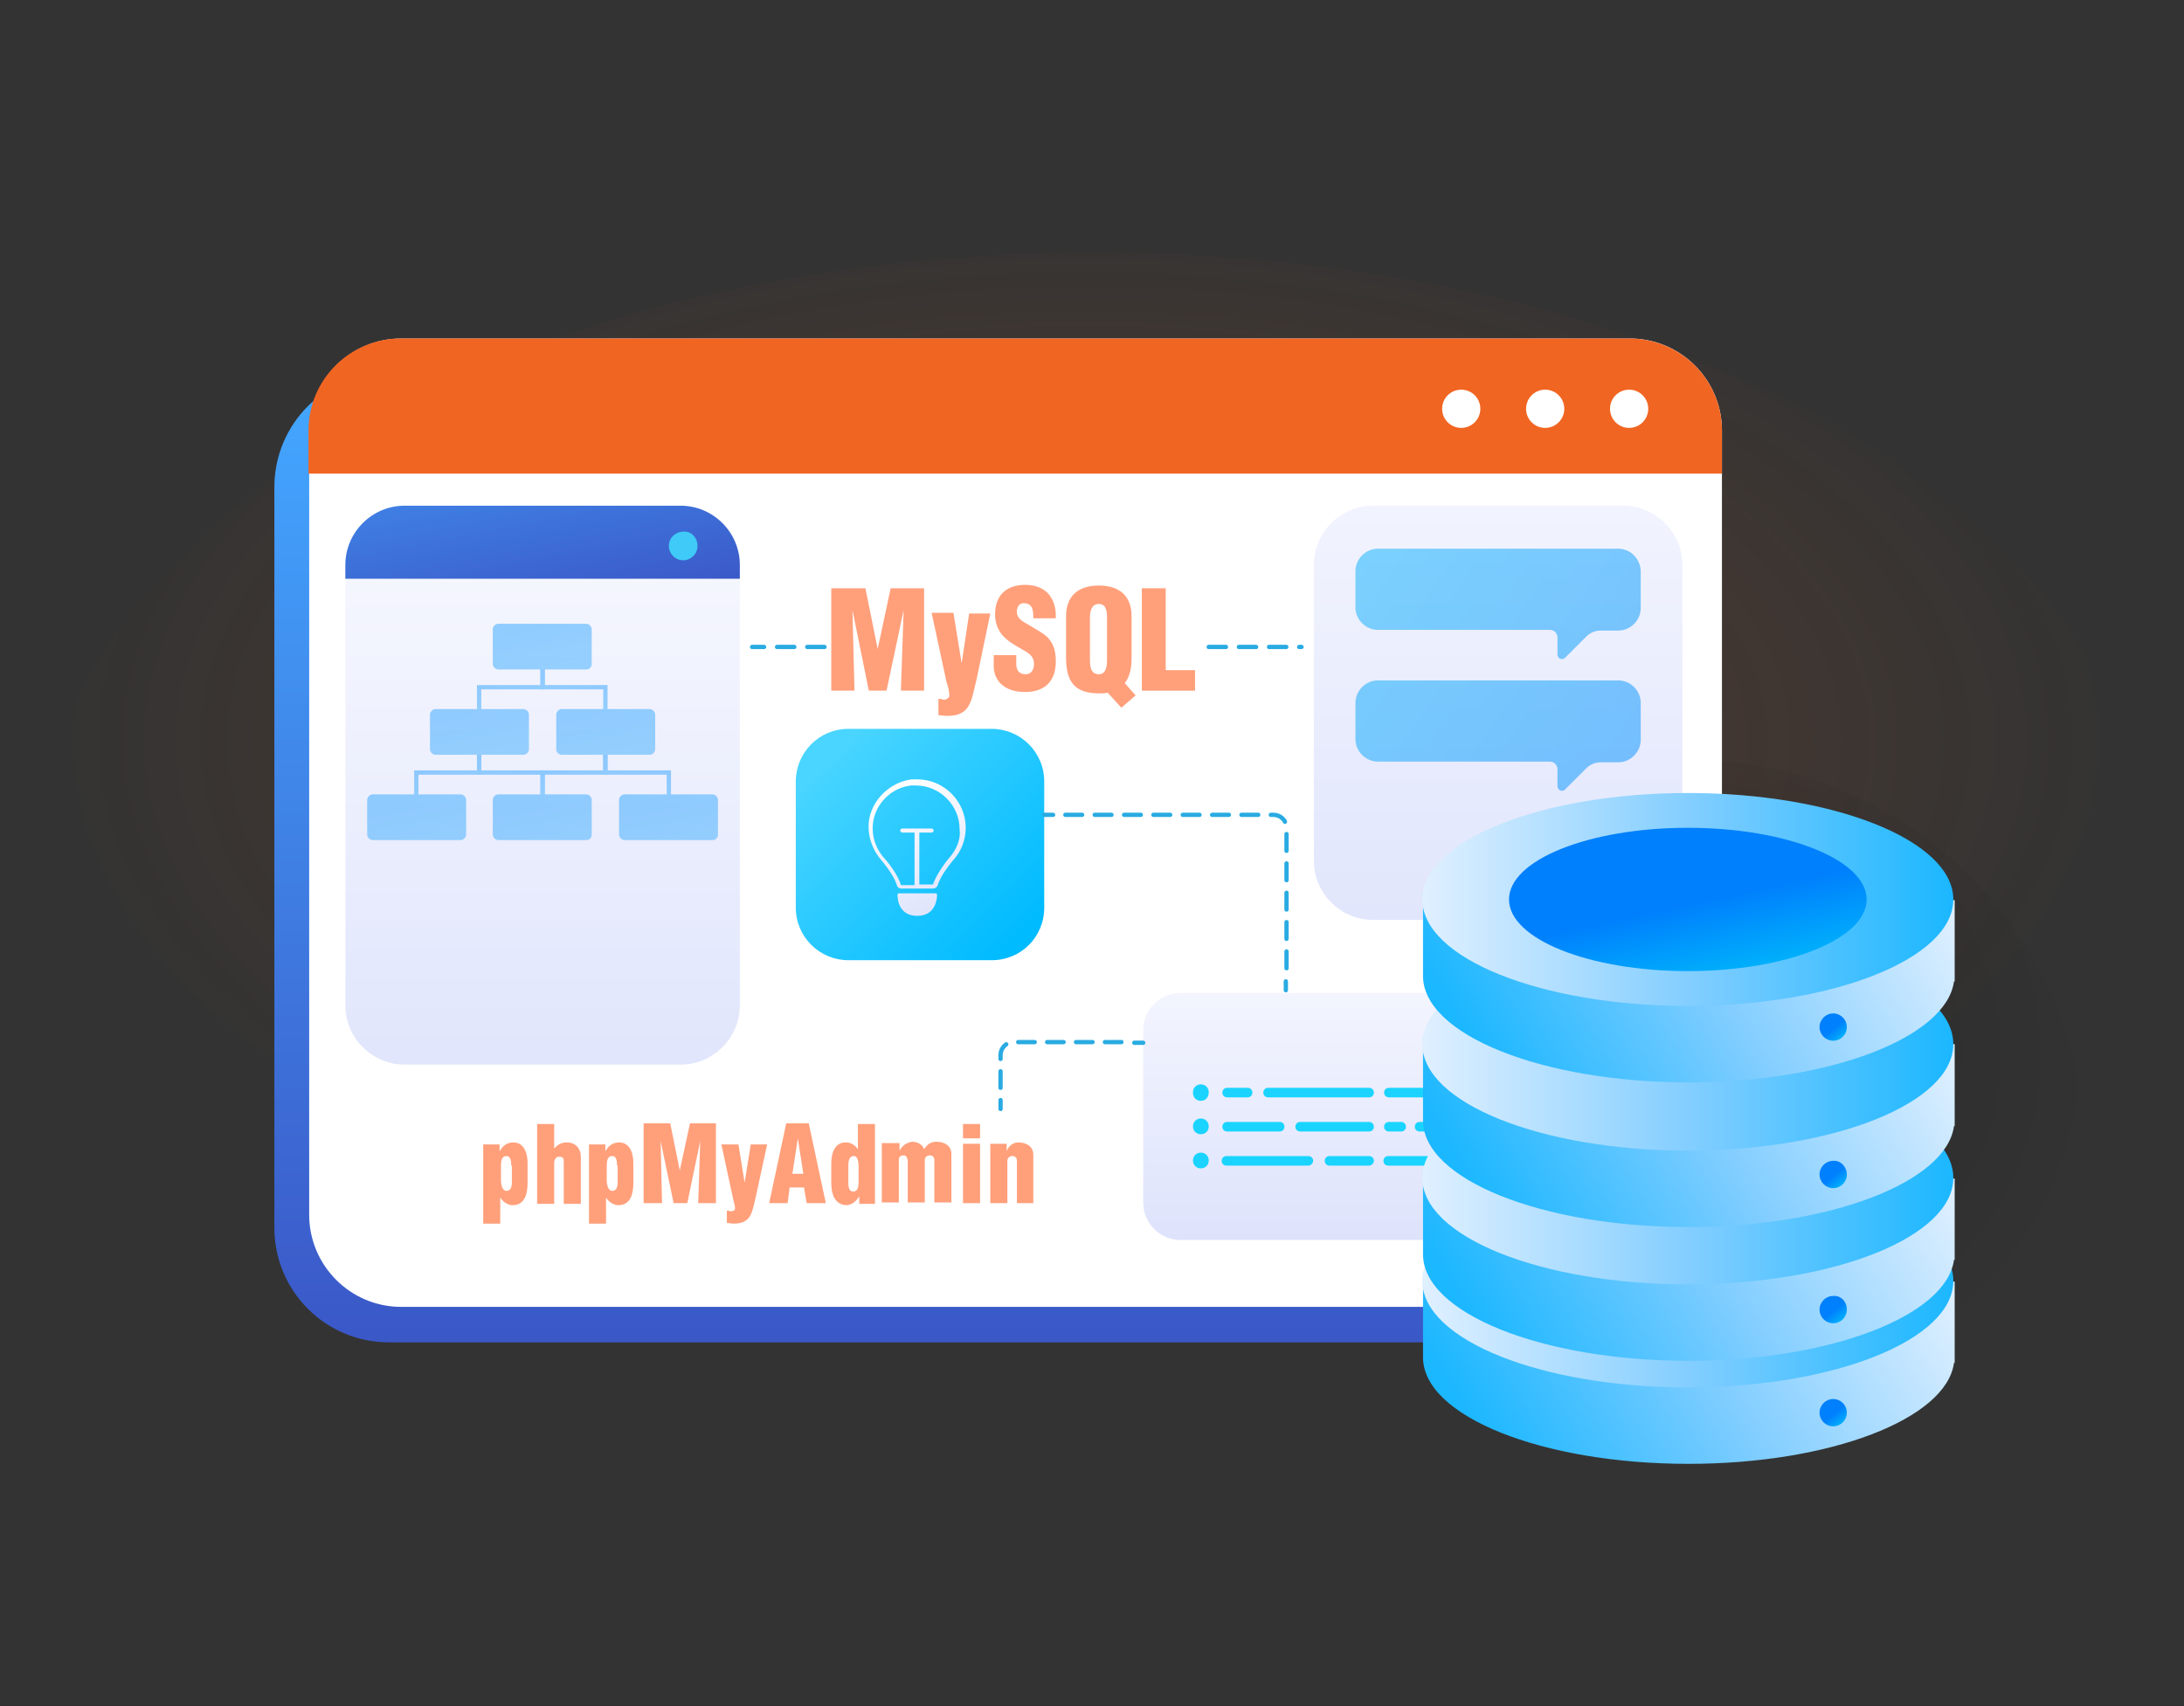 <?xml version="1.0" encoding="utf-8"?>
<!-- Generator: Adobe Illustrator 24.3.0, SVG Export Plug-In . SVG Version: 6.00 Build 0)  -->
<svg version="1.1" id="Layer_1" xmlns="http://www.w3.org/2000/svg" xmlns:xlink="http://www.w3.org/1999/xlink" x="0px" y="0px"
	 viewBox="0 0 320 250" style="enable-background:new 0 0 320 250;" xml:space="preserve">
<rect x="0" y="0" width="320" height="250" fill="#333333" stroke="none"/>
<style type="text/css">
	.st0{opacity:0.2;fill:url(#SVGID_1_);enable-background:new    ;}
	.st1{opacity:0.2;fill:url(#SVGID_2_);enable-background:new    ;}
	.st2{fill:url(#SVGID_3_);}
	.st3{fill:#FFFFFF;}
	.st4{fill:#F16522;}
	.st5{fill:url(#SVGID_4_);}
	.st6{fill:url(#SVGID_5_);}
	.st7{fill:url(#SVGID_6_);}
	.st8{opacity:0.5;}
	.st9{fill:url(#SVGID_7_);}
	.st10{fill:url(#SVGID_8_);}
	.st11{fill:#1AD4FF;}
	.st12{fill:url(#SVGID_9_);}
	.st13{fill:url(#SVGID_10_);}
	.st14{fill:url(#SVGID_11_);}
	.st15{fill:url(#SVGID_12_);}
	.st16{fill:url(#SVGID_13_);}
	
		.st17{fill:none;stroke:#29ABE2;stroke-width:0.631;stroke-linecap:round;stroke-linejoin:round;stroke-miterlimit:10;stroke-dasharray:2.526,1.894;}
	.st18{fill:none;stroke:#29ABE2;stroke-width:0.631;stroke-linecap:round;stroke-linejoin:round;}
	.st19{fill:none;stroke:#29ABE2;stroke-width:0.631;stroke-linecap:round;stroke-linejoin:round;stroke-dasharray:2.457,1.843;}
	.st20{fill:none;stroke:#29ABE2;stroke-width:0.631;stroke-linecap:round;stroke-linejoin:round;stroke-dasharray:2.42,1.815;}
	.st21{opacity:0.6;}
	.st22{fill:none;stroke:url(#SVGID_14_);stroke-width:0.631;stroke-miterlimit:10;}
	.st23{fill:none;stroke:url(#SVGID_15_);stroke-width:0.631;stroke-miterlimit:10;}
	.st24{fill:none;stroke:url(#SVGID_16_);stroke-width:0.631;stroke-miterlimit:10;}
	.st25{fill:none;stroke:url(#SVGID_17_);stroke-width:0.631;stroke-miterlimit:10;}
	.st26{fill:none;stroke:url(#SVGID_18_);stroke-width:0.631;stroke-miterlimit:10;}
	.st27{fill:none;stroke:url(#SVGID_19_);stroke-width:0.631;stroke-miterlimit:10;}
	.st28{fill:url(#SVGID_20_);}
	.st29{fill:url(#SVGID_21_);}
	.st30{fill:url(#SVGID_22_);}
	.st31{fill:url(#SVGID_23_);}
	.st32{fill:url(#SVGID_24_);}
	.st33{fill:url(#SVGID_25_);}
	.st34{fill:#FFA07B;}
	.st35{fill:url(#SVGID_26_);}
	.st36{fill:url(#SVGID_27_);}
	.st37{fill:url(#SVGID_28_);}
	.st38{fill:url(#SVGID_29_);}
	.st39{fill:url(#SVGID_30_);}
	.st40{fill:url(#SVGID_31_);}
	.st41{fill:url(#SVGID_32_);}
	.st42{fill:url(#SVGID_33_);}
	.st43{fill:url(#SVGID_34_);}
	.st44{fill:url(#SVGID_35_);}
	.st45{fill:url(#SVGID_36_);}
	.st46{fill:url(#SVGID_37_);}
	.st47{fill:url(#SVGID_38_);}
	.st48{fill:url(#SVGID_39_);}
</style>
<radialGradient id="SVGID_1_" cx="719.173" cy="40061.453" r="196.368" gradientTransform="matrix(0.777 0 0 -0.411 -399.736 16573.693)" gradientUnits="userSpaceOnUse">
	<stop  offset="0" style="stop-color:#F16522"/>
	<stop  offset="5.991501e-02" style="stop-color:#F16522;stop-opacity:0.94"/>
	<stop  offset="0.997" style="stop-color:#F16522;stop-opacity:0"/>
</radialGradient>
<path class="st0" d="M313.8,125c0,50-69.1,88-153.8,88S6.2,173,6.2,125S75.3,37,160,37S313.8,75,313.8,125z"/>
<g>
	
		<radialGradient id="SVGID_2_" cx="7048.178" cy="39949.496" r="131.25" gradientTransform="matrix(0.449 0 0 -0.411 -2915.78 16573.693)" gradientUnits="userSpaceOnUse">
		<stop  offset="0" style="stop-color:#000000"/>
		<stop  offset="5.991501e-02" style="stop-color:#000000;stop-opacity:0.94"/>
		<stop  offset="0.997" style="stop-color:#000000;stop-opacity:0"/>
	</radialGradient>
	<path class="st1" d="M305.8,170c0,33.4-26.7,58.8-59.4,58.8s-59.4-26.7-59.4-58.8s26.7-58.8,59.4-58.8S305.8,136.6,305.8,170z"/>
	<g>
		<g>
			<linearGradient id="SVGID_3_" gradientUnits="userSpaceOnUse" x1="143.801" y1="228.936" x2="143.801" y2="58.225">
				<stop  offset="0" style="stop-color:#3945BA"/>
				<stop  offset="1" style="stop-color:#43A6FF"/>
			</linearGradient>
			<path class="st2" d="M247.3,71.4v108.5c0,9.3-7.5,16.8-16.8,16.8H57c-9.3,0-16.8-7.5-16.8-16.8V71.4c0-9.3,7.5-16.8,16.8-16.8
				h173.5C239.8,54.6,247.3,62.1,247.3,71.4z"/>
			<path class="st3" d="M252.3,63.1V178c0,7.5-6.1,13.5-13.5,13.5h-180c-7.5,0-13.5-6.1-13.5-13.5V63.1c0-7.5,6.1-13.5,13.5-13.5
				h180C246.2,49.6,252.3,55.6,252.3,63.1z"/>
			<path class="st4" d="M252.3,63.1v6.3H45.2v-6.3c0-7.5,6.1-13.5,13.5-13.5h180C246.2,49.6,252.3,55.6,252.3,63.1z"/>
			<g>
				<circle class="st3" cx="214.1" cy="59.9" r="2.8"/>
				<circle class="st3" cx="226.4" cy="59.9" r="2.8"/>
				<circle class="st3" cx="238.7" cy="59.9" r="2.8"/>
			</g>
		</g>
		<linearGradient id="SVGID_4_" gradientUnits="userSpaceOnUse" x1="79.489" y1="47.022" x2="79.489" y2="166.981">
			<stop  offset="0" style="stop-color:#FFFFFF"/>
			<stop  offset="1" style="stop-color:#DEE3FC"/>
		</linearGradient>
		<path class="st5" d="M108.4,82.8v64.5c0,4.8-3.9,8.7-8.7,8.7H59.3c-4.8,0-8.7-3.9-8.7-8.7V82.8c0-4.8,3.9-8.7,8.7-8.7h40.4
			C104.5,74.1,108.4,78,108.4,82.8z"/>
		<linearGradient id="SVGID_5_" gradientUnits="userSpaceOnUse" x1="219.477" y1="21.373" x2="219.477" y2="148.214">
			<stop  offset="0" style="stop-color:#FFFFFF"/>
			<stop  offset="1" style="stop-color:#DEE3FC"/>
		</linearGradient>
		<path class="st6" d="M237.8,134.8h-36.6c-4.8,0-8.7-3.9-8.7-8.7V82.8c0-4.8,3.9-8.7,8.7-8.7h36.6c4.8,0,8.7,3.9,8.7,8.7v43.3
			C246.5,130.9,242.6,134.8,237.8,134.8z"/>
		<linearGradient id="SVGID_6_" gradientUnits="userSpaceOnUse" x1="206.997" y1="123.835" x2="206.997" y2="181.749">
			<stop  offset="0" style="stop-color:#FFFFFF"/>
			<stop  offset="1" style="stop-color:#DEE3FC"/>
		</linearGradient>
		<path class="st7" d="M241,181.7h-68c-3.1,0-5.5-2.5-5.5-5.5V151c0-3.1,2.5-5.5,5.5-5.5h68c3.1,0,5.5,2.5,5.5,5.5v25.2
			C246.5,179.3,244,181.7,241,181.7z"/>
		<g class="st8">
			<linearGradient id="SVGID_7_" gradientUnits="userSpaceOnUse" x1="201.986" y1="74.156" x2="246.971" y2="105.566">
				<stop  offset="0" style="stop-color:#06B1FD"/>
				<stop  offset="1" style="stop-color:#008EFF"/>
			</linearGradient>
			<path class="st9" d="M237.1,80.4h-35.2c-1.8,0-3.3,1.5-3.3,3.3V89c0,1.8,1.5,3.3,3.3,3.3h25.2c0.6,0,1.1,0.5,1.1,1.1v2.5
				c0,0.6,0.7,0.9,1.1,0.5l3.2-3.2c0.5-0.5,1.3-0.8,2-0.8h2.6c1.8,0,3.3-1.5,3.3-3.3v-5.3C240.4,81.9,238.9,80.4,237.1,80.4z"/>
			<linearGradient id="SVGID_8_" gradientUnits="userSpaceOnUse" x1="192.936" y1="87.117" x2="237.921" y2="118.528">
				<stop  offset="0" style="stop-color:#06B1FD"/>
				<stop  offset="1" style="stop-color:#008EFF"/>
			</linearGradient>
			<path class="st10" d="M237.1,99.7h-35.2c-1.8,0-3.3,1.5-3.3,3.3v5.3c0,1.8,1.5,3.3,3.3,3.3h25.2c0.6,0,1.1,0.5,1.1,1.1v2.5
				c0,0.6,0.7,0.9,1.1,0.5l3.2-3.2c0.5-0.5,1.3-0.8,2-0.8h2.6c1.8,0,3.3-1.5,3.3-3.3V103C240.4,101.2,238.9,99.7,237.1,99.7z"/>
		</g>
		<g>
			<g>
				<path class="st11" d="M176,161.3h-0.1c-0.6,0-1.1-0.5-1.1-1.1V160c0-0.6,0.5-1.1,1.1-1.1h0.1c0.6,0,1.1,0.5,1.1,1.1v0.1
					C177.1,160.8,176.6,161.3,176,161.3z"/>
				<path class="st11" d="M176,166.2h-0.1c-0.6,0-1.1-0.5-1.1-1.1V165c0-0.6,0.5-1.1,1.1-1.1h0.1c0.6,0,1.1,0.5,1.1,1.1v0.1
					C177.1,165.7,176.6,166.2,176,166.2z"/>
				<path class="st11" d="M176,171.2h-0.1c-0.6,0-1.1-0.5-1.1-1.1V170c0-0.6,0.5-1.1,1.1-1.1h0.1c0.6,0,1.1,0.5,1.1,1.1v0.1
					C177.1,170.7,176.6,171.2,176,171.2z"/>
			</g>
			<path class="st11" d="M182.8,160.8h-3c-0.4,0-0.7-0.3-0.7-0.7l0,0c0-0.4,0.3-0.7,0.7-0.7h3c0.4,0,0.7,0.3,0.7,0.7l0,0
				C183.5,160.5,183.2,160.8,182.8,160.8z"/>
			<path class="st11" d="M200.6,160.8h-14.8c-0.4,0-0.7-0.3-0.7-0.7l0,0c0-0.4,0.3-0.7,0.7-0.7h14.8c0.4,0,0.7,0.3,0.7,0.7l0,0
				C201.3,160.5,201,160.8,200.6,160.8z"/>
			<path class="st11" d="M209.4,160.8h-5.9c-0.4,0-0.7-0.3-0.7-0.7l0,0c0-0.4,0.3-0.7,0.7-0.7h5.9c0.4,0,0.7,0.3,0.7,0.7l0,0
				C210.1,160.5,209.8,160.8,209.4,160.8z"/>
			<path class="st11" d="M187.5,165.8h-7.7c-0.4,0-0.7-0.3-0.7-0.7v0c0-0.4,0.3-0.7,0.7-0.7h7.7c0.4,0,0.7,0.3,0.7,0.7v0
				C188.2,165.5,187.9,165.8,187.5,165.8z"/>
			<path class="st11" d="M200.6,165.8h-10.1c-0.4,0-0.7-0.3-0.7-0.7v0c0-0.4,0.3-0.7,0.7-0.7h10.1c0.4,0,0.7,0.3,0.7,0.7v0
				C201.3,165.5,201,165.8,200.6,165.8z"/>
			<path class="st11" d="M205.3,165.8h-1.8c-0.4,0-0.7-0.3-0.7-0.7v0c0-0.4,0.3-0.7,0.7-0.7h1.8c0.4,0,0.7,0.3,0.7,0.7v0
				C206,165.5,205.7,165.8,205.3,165.8z"/>
			<path class="st11" d="M209.4,165.8h-1.4c-0.4,0-0.7-0.3-0.7-0.7v0c0-0.4,0.3-0.7,0.7-0.7h1.4c0.4,0,0.7,0.3,0.7,0.7v0
				C210.2,165.5,209.8,165.8,209.4,165.8z"/>
			<path class="st11" d="M191.7,170.8h-12c-0.4,0-0.7-0.3-0.7-0.7l0,0c0-0.4,0.3-0.7,0.7-0.7h12c0.4,0,0.7,0.3,0.7,0.7v0
				C192.4,170.4,192.1,170.8,191.7,170.8z"/>
			<path class="st11" d="M200.6,170.8h-5.8c-0.4,0-0.7-0.3-0.7-0.7v0c0-0.4,0.3-0.7,0.7-0.7h5.8c0.4,0,0.7,0.3,0.7,0.7v0
				C201.3,170.4,201,170.8,200.6,170.8z"/>
			<path class="st11" d="M209.4,170.8h-6c-0.4,0-0.7-0.3-0.7-0.7v0c0-0.4,0.3-0.7,0.7-0.7h6c0.4,0,0.7,0.3,0.7,0.7v0
				C210.1,170.4,209.8,170.8,209.4,170.8z"/>
		</g>
		<g>
			<linearGradient id="SVGID_9_" gradientUnits="userSpaceOnUse" x1="121.785" y1="110.764" x2="148.838" y2="137.817">
				<stop  offset="0" style="stop-color:#49D5FF"/>
				<stop  offset="1" style="stop-color:#00BBFF"/>
			</linearGradient>
			<path class="st12" d="M145.3,140.7h-21c-4.2,0-7.7-3.4-7.7-7.7v-18.5c0-4.2,3.4-7.7,7.7-7.7h21c4.2,0,7.7,3.4,7.7,7.7V133
				C153,137.3,149.6,140.7,145.3,140.7z"/>
			<g>
				<linearGradient id="SVGID_10_" gradientUnits="userSpaceOnUse" x1="131.131" y1="115.318" x2="140.485" y2="132.653">
					<stop  offset="0" style="stop-color:#FFFFFF"/>
					<stop  offset="1" style="stop-color:#DEE3FC"/>
				</linearGradient>
				<path class="st13" d="M141.5,121.3c0-3.9-3.2-7.1-7.1-7.1c-0.3,0-0.5,0-0.8,0c-3.2,0.4-5.9,3-6.3,6.2c-0.2,2.1,0.5,4.1,1.8,5.6
					h0c0,0,1.9,2.2,2.3,3.7c0.1,0.3,0.3,0.5,0.7,0.5h2.3h2.3c0.3,0,0.6-0.2,0.7-0.5c0.4-1.5,2.3-3.7,2.3-3.7h0
					C140.8,124.8,141.5,123.1,141.5,121.3z M139.1,125.7c-0.4,0.4-1.9,2.4-2.4,3.9c0,0,0,0,0,0h-2V122h1.8c0.2,0,0.3-0.2,0.3-0.3
					c0-0.2-0.2-0.3-0.3-0.3h-4.3c-0.2,0-0.3,0.2-0.3,0.3c0,0.2,0.2,0.3,0.3,0.3h1.8v7.7l-2,0c0,0,0,0,0,0c-0.4-1.5-2-3.5-2.4-3.9
					c0,0,0-0.1-0.1-0.1c-1.2-1.4-1.8-3.2-1.6-5c0.3-2.9,2.7-5.3,5.6-5.6c0.2,0,0.5,0,0.7,0c3.5,0,6.4,2.9,6.4,6.4
					C140.8,122.9,140.2,124.4,139.1,125.7C139.1,125.6,139.1,125.7,139.1,125.7z"/>
				<linearGradient id="SVGID_11_" gradientUnits="userSpaceOnUse" x1="126.852" y1="117.626" x2="136.207" y2="134.962">
					<stop  offset="0" style="stop-color:#FFFFFF"/>
					<stop  offset="1" style="stop-color:#DEE3FC"/>
				</linearGradient>
				<path class="st14" d="M137.1,130.9h-2.7h-2.7c-0.1,0-0.2,0.1-0.2,0.2c0,0.7,0.2,3.1,2.9,3.1c2.7,0,2.9-2.5,2.9-3.1
					C137.3,131,137.2,130.9,137.1,130.9z"/>
			</g>
		</g>
		<linearGradient id="SVGID_12_" gradientUnits="userSpaceOnUse" x1="82.853" y1="100.658" x2="72.931" y2="49.632">
			<stop  offset="0" style="stop-color:#3945BA"/>
			<stop  offset="1" style="stop-color:#43A6FF"/>
		</linearGradient>
		<path class="st15" d="M108.4,82.8v2H50.6v-2c0-4.8,3.9-8.7,8.7-8.7h40.4C104.5,74.1,108.4,78,108.4,82.8z"/>
		<linearGradient id="SVGID_13_" gradientUnits="userSpaceOnUse" x1="27.067" y1="52.66" x2="391.995" y2="189.034">
			<stop  offset="0" style="stop-color:#49C8F5"/>
			<stop  offset="1" style="stop-color:#1AD4FF"/>
		</linearGradient>
		<path class="st16" d="M102.2,80c0,1.2-1,2.1-2.1,2.1c-1.2,0-2.1-1-2.1-2.1c0-1.2,1-2.1,2.1-2.1C101.3,77.8,102.2,78.8,102.2,80z"
			/>
		<line class="st17" x1="120.8" y1="94.8" x2="110.2" y2="94.8"/>
		<g>
			<g>
				<line class="st18" x1="153" y1="119.4" x2="154.3" y2="119.4"/>
				<path class="st19" d="M156.1,119.4h30.5c1,0,1.9,0.8,1.9,1.9v21.6"/>
				<line class="st18" x1="188.4" y1="143.8" x2="188.4" y2="145.1"/>
			</g>
		</g>
		<g>
			<g>
				<line class="st18" x1="146.6" y1="162.5" x2="146.6" y2="161.2"/>
				<path class="st20" d="M146.6,159.4v-4.8c0-1,0.8-1.9,1.9-1.9h16.8"/>
				<line class="st18" x1="166.2" y1="152.8" x2="167.5" y2="152.8"/>
			</g>
		</g>
		<line class="st17" x1="177.1" y1="94.8" x2="190.7" y2="94.8"/>
		<g class="st21">
			<g>
				<linearGradient id="SVGID_14_" gradientUnits="userSpaceOnUse" x1="75.815" y1="106.234" x2="73.921" y2="96.494">
					<stop  offset="0" style="stop-color:#5FBDFF"/>
					<stop  offset="1" style="stop-color:#43A6FF"/>
				</linearGradient>
				<polyline class="st22" points="79.5,95.5 79.5,100.7 70.2,100.7 70.2,107.3 				"/>
				
					<linearGradient id="SVGID_15_" gradientUnits="userSpaceOnUse" x1="296.752" y1="106.234" x2="294.858" y2="96.494" gradientTransform="matrix(-1 0 0 1 379.912 0)">
					<stop  offset="0" style="stop-color:#5FBDFF"/>
					<stop  offset="1" style="stop-color:#43A6FF"/>
				</linearGradient>
				<polyline class="st23" points="79.5,95.5 79.5,100.7 88.7,100.7 88.7,107.3 				"/>
				<linearGradient id="SVGID_16_" gradientUnits="userSpaceOnUse" x1="66.575" y1="118.806" x2="64.681" y2="109.067">
					<stop  offset="0" style="stop-color:#5FBDFF"/>
					<stop  offset="1" style="stop-color:#43A6FF"/>
				</linearGradient>
				<polyline class="st24" points="70.2,108 70.2,113.2 61,113.2 61,119.8 				"/>
				
					<linearGradient id="SVGID_17_" gradientUnits="userSpaceOnUse" x1="305.991" y1="118.806" x2="304.098" y2="109.067" gradientTransform="matrix(-1 0 0 1 379.912 0)">
					<stop  offset="0" style="stop-color:#5FBDFF"/>
					<stop  offset="1" style="stop-color:#43A6FF"/>
				</linearGradient>
				<polyline class="st25" points="70.2,108 70.2,113.2 79.5,113.2 79.5,119.8 				"/>
				<linearGradient id="SVGID_18_" gradientUnits="userSpaceOnUse" x1="85.054" y1="118.806" x2="83.16" y2="109.067">
					<stop  offset="0" style="stop-color:#5FBDFF"/>
					<stop  offset="1" style="stop-color:#43A6FF"/>
				</linearGradient>
				<polyline class="st26" points="88.7,108 88.7,113.2 79.5,113.2 79.5,119.8 				"/>
				
					<linearGradient id="SVGID_19_" gradientUnits="userSpaceOnUse" x1="287.513" y1="118.806" x2="285.619" y2="109.067" gradientTransform="matrix(-1 0 0 1 379.912 0)">
					<stop  offset="0" style="stop-color:#5FBDFF"/>
					<stop  offset="1" style="stop-color:#43A6FF"/>
				</linearGradient>
				<polyline class="st27" points="88.7,108 88.7,113.2 98,113.2 98,119.8 				"/>
			</g>
			<g>
				<linearGradient id="SVGID_20_" gradientUnits="userSpaceOnUse" x1="81.269" y1="103.919" x2="76.802" y2="80.946">
					<stop  offset="0" style="stop-color:#5FBDFF"/>
					<stop  offset="1" style="stop-color:#43A6FF"/>
				</linearGradient>
				<path class="st28" d="M85.9,98.1H73c-0.4,0-0.8-0.4-0.8-0.8v-5.1c0-0.4,0.4-0.8,0.8-0.8h12.9c0.4,0,0.8,0.4,0.8,0.8v5.1
					C86.7,97.7,86.4,98.1,85.9,98.1z"/>
				<g>
					<linearGradient id="SVGID_21_" gradientUnits="userSpaceOnUse" x1="72.029" y1="116.415" x2="67.562" y2="93.443">
						<stop  offset="0" style="stop-color:#5FBDFF"/>
						<stop  offset="1" style="stop-color:#43A6FF"/>
					</linearGradient>
					<path class="st29" d="M76.7,110.6H63.8c-0.4,0-0.8-0.4-0.8-0.8v-5.1c0-0.4,0.4-0.8,0.8-0.8h12.9c0.4,0,0.8,0.4,0.8,0.8v5.1
						C77.5,110.2,77.1,110.6,76.7,110.6z"/>
					<linearGradient id="SVGID_22_" gradientUnits="userSpaceOnUse" x1="90.508" y1="116.415" x2="86.041" y2="93.443">
						<stop  offset="0" style="stop-color:#5FBDFF"/>
						<stop  offset="1" style="stop-color:#43A6FF"/>
					</linearGradient>
					<path class="st30" d="M95.2,110.6H82.3c-0.4,0-0.8-0.4-0.8-0.8v-5.1c0-0.4,0.4-0.8,0.8-0.8h12.9c0.4,0,0.8,0.4,0.8,0.8v5.1
						C96,110.2,95.6,110.6,95.2,110.6z"/>
				</g>
				<g>
					<linearGradient id="SVGID_23_" gradientUnits="userSpaceOnUse" x1="62.79" y1="128.912" x2="58.323" y2="105.939">
						<stop  offset="0" style="stop-color:#5FBDFF"/>
						<stop  offset="1" style="stop-color:#43A6FF"/>
					</linearGradient>
					<path class="st31" d="M67.5,123.1H54.6c-0.4,0-0.8-0.4-0.8-0.8v-5.1c0-0.4,0.4-0.8,0.8-0.8h12.9c0.4,0,0.8,0.4,0.8,0.8v5.1
						C68.3,122.7,67.9,123.1,67.5,123.1z"/>
					<linearGradient id="SVGID_24_" gradientUnits="userSpaceOnUse" x1="81.269" y1="128.912" x2="76.802" y2="105.939">
						<stop  offset="0" style="stop-color:#5FBDFF"/>
						<stop  offset="1" style="stop-color:#43A6FF"/>
					</linearGradient>
					<path class="st32" d="M85.9,123.1H73c-0.4,0-0.8-0.4-0.8-0.8v-5.1c0-0.4,0.4-0.8,0.8-0.8h12.9c0.4,0,0.8,0.4,0.8,0.8v5.1
						C86.7,122.7,86.4,123.1,85.9,123.1z"/>
					<linearGradient id="SVGID_25_" gradientUnits="userSpaceOnUse" x1="99.748" y1="128.912" x2="95.281" y2="105.939">
						<stop  offset="0" style="stop-color:#5FBDFF"/>
						<stop  offset="1" style="stop-color:#43A6FF"/>
					</linearGradient>
					<path class="st33" d="M104.4,123.1H91.5c-0.4,0-0.8-0.4-0.8-0.8v-5.1c0-0.4,0.4-0.8,0.8-0.8h12.9c0.4,0,0.8,0.4,0.8,0.8v5.1
						C105.2,122.7,104.9,123.1,104.4,123.1z"/>
				</g>
			</g>
		</g>
		<g>
			<path class="st34" d="M121.8,101.2v-15h5l1.8,8.9h0l1.9-8.9h4.9v15h-3.4l0.4-11.8h0l-2.5,11.8h-2.6l-2.4-11.8h0l0.3,11.8H121.8z"
				/>
			<path class="st34" d="M140.9,97.2L140.9,97.2l1.1-7.3h3.1l-2,9.6c-0.8,3.1-0.8,5.4-4.3,5.4c-0.6,0-0.9-0.1-1.3-0.1v-2.4
				c0.2,0,0.4,0,0.6,0.1c0.3,0.1,1-0.1,1-0.6c0-0.5-0.2-1.4-0.4-1.9l-2.2-10.2h3.2L140.9,97.2z"/>
			<path class="st34" d="M148.9,96.1v1.1c0,0.9,0.3,1.6,1.4,1.6c0.8,0,1.2-0.7,1.2-1.5c0-1.3-1-1.7-2-2.3c-1.1-0.6-2-1.2-2.7-2
				c-0.6-0.8-1-1.7-1-3c0-2.8,1.7-4.3,4.4-4.3c3.1,0,4.6,2,4.5,4.9h-3.3c0-0.9,0-2.1-1.2-2.2c-0.7-0.1-1.1,0.3-1.2,1
				c-0.1,0.9,0.4,1.4,1.1,1.8c1.3,0.8,2.5,1.4,3.3,2.1c0.8,0.8,1.3,1.8,1.3,3.6c0,2.9-1.6,4.5-4.5,4.5c-3.2,0-4.6-1.8-4.6-3.8v-1.6
				H148.9z"/>
			<path class="st34" d="M165.8,96.4c0,1.6-0.3,2.8-1,3.7l1.6,1.8l-2.1,1.8l-2-2.2c-0.2,0-0.4,0.1-0.6,0.1c-0.2,0-0.5,0-0.7,0
				c-3.6,0-4.8-1.8-4.8-5.2v-6.1c0-2.9,1.7-4.5,4.8-4.5c3.1,0,4.8,1.6,4.8,4.5V96.4z M159.7,96.7c0,0.9,0.1,2.1,1.3,2.1
				c1.1,0,1.2-1.3,1.2-2.1v-6.2c0-0.9-0.1-2-1.2-2c-1.1,0-1.3,1.1-1.3,2V96.7z"/>
			<path class="st34" d="M167.3,101.2v-15h3.5v12h4.3v3H167.3z"/>
		</g>
		<g>
			<path class="st34" d="M73.2,167.6v1.1h0c0.5-0.9,1.2-1.3,2-1.3c1.6,0,2.1,1.6,2.1,3v3c0,1.5-0.4,3.2-2.2,3.2
				c-0.4,0-1.2-0.2-1.8-1.1h0v3.8h-2.5v-11.6H73.2z M74.9,170.8c0-0.5,0-1.4-0.7-1.4c-0.7,0-0.8,0.7-0.8,1.5v2
				c0,0.7,0.2,1.6,0.8,1.6c0.8,0,0.8-0.9,0.8-1.5V170.8z"/>
			<path class="st34" d="M81.2,168.3L81.2,168.3c0.6-0.7,1.2-0.9,1.9-0.9c1.2,0,2,0.9,2,2v7h-2.5v-6.2c0-0.5-0.1-0.7-0.7-0.7
				c-0.5,0-0.7,0.5-0.7,0.9v6h-2.5v-11.7h2.5V168.3z"/>
			<path class="st34" d="M88.7,167.6v1.1h0c0.5-0.9,1.2-1.3,2-1.3c1.6,0,2.1,1.6,2.1,3v3c0,1.5-0.4,3.2-2.2,3.2
				c-0.4,0-1.2-0.2-1.8-1.1h0v3.8h-2.5v-11.6H88.7z M90.4,170.8c0-0.5,0-1.4-0.7-1.4c-0.7,0-0.8,0.7-0.8,1.5v2
				c0,0.7,0.2,1.6,0.8,1.6c0.8,0,0.8-0.9,0.8-1.5V170.8z"/>
			<path class="st34" d="M94.3,176.3v-11.7h3.9l1.4,6.9h0l1.5-6.9h3.8v11.7h-2.6l0.3-9.1h0l-1.9,9.1h-2l-1.9-9.1h0l0.2,9.1H94.3z"/>
			<path class="st34" d="M109.1,173.3L109.1,173.3l0.9-5.6h2.4l-1.6,7.4c-0.6,2.4-0.6,4.2-3.3,4.2c-0.4,0-0.7-0.1-1-0.1v-1.8
				c0.2,0,0.3,0,0.5,0.1c0.3,0,0.7-0.1,0.7-0.4c0-0.4-0.2-1.1-0.3-1.5l-1.7-7.9h2.5L109.1,173.3z"/>
			<path class="st34" d="M112.7,176.3l2.5-11.7h3.3l2.5,11.7h-2.8l-0.4-2.3h-2.1l-0.3,2.3H112.7z M116.9,166.8L116.9,166.8l-0.8,5.2
				h1.6L116.9,166.8z"/>
			<path class="st34" d="M125.9,176.3v-1h0c-0.5,0.8-1.2,1.3-1.9,1.3c-1.8-0.1-2.2-1.8-2.2-3.2v-3c0-1.4,0.5-3,2.1-3
				c0.7,0,1.3,0.3,1.8,1h0v-3.7h2.5v11.7H125.9z M124.3,173.2c0,0.5,0,1.4,0.7,1.4c0.7,0,0.8-0.7,0.8-1.5V171c0-0.7-0.1-1.6-0.7-1.6
				c-0.8,0-0.8,1-0.8,1.5V173.2z"/>
			<path class="st34" d="M131.8,167.6v1h0c0.4-0.8,1.2-1.2,1.8-1.3c0.8,0,1.6,0.4,1.8,1.1h0c0.5-0.8,1.1-1.1,1.8-1.1
				c1.2,0,2.2,0.6,2.2,1.8v7.1h-2.5v-6.2c0-0.4-0.2-0.7-0.7-0.7c-0.4,0-0.7,0.3-0.7,0.7v6.2h-2.5v-6.2c-0.1-0.4-0.2-0.7-0.6-0.7
				c-0.5,0-0.7,0.2-0.7,0.7v6.2h-2.5v-8.7H131.8z"/>
			<path class="st34" d="M141.1,166.8v-2.1h2.5v2.1H141.1z M141.1,176.3v-8.7h2.5v8.7H141.1z"/>
			<path class="st34" d="M147.5,167.6v1.1h0c0.2-0.7,0.9-1.3,1.7-1.3c1.2,0,2.2,0.6,2.2,1.8v7.1H149v-6.2c0-0.4-0.2-0.7-0.7-0.7
				c-0.4,0-0.7,0.3-0.7,0.7v6.2h-2.5v-8.7H147.5z"/>
		</g>
	</g>
	<g>
		<g>
			<g>
				<linearGradient id="SVGID_26_" gradientUnits="userSpaceOnUse" x1="278.838" y1="176.428" x2="217.705" y2="212.552">
					<stop  offset="0" style="stop-color:#E0F0FF"/>
					<stop  offset="0.516" style="stop-color:#80CDFF"/>
					<stop  offset="1" style="stop-color:#1BB7FF"/>
				</linearGradient>
				<path class="st35" d="M274.2,187.5c-7-2.7-16.4-4.3-26.8-4.3c-9.3,0-17.8,1.3-24.5,3.5l-14.4-0.2v12.4
					c0,8.6,17.4,15.6,38.9,15.6c20.8,0,37.8-6.6,38.9-14.8l0.1,0v-11.9L274.2,187.5z"/>
				<linearGradient id="SVGID_27_" gradientUnits="userSpaceOnUse" x1="208.441" y1="187.711" x2="286.247" y2="187.711">
					<stop  offset="0" style="stop-color:#E0F0FF"/>
					<stop  offset="0.516" style="stop-color:#80CDFF"/>
					<stop  offset="1" style="stop-color:#1BB7FF"/>
				</linearGradient>
				<ellipse class="st36" cx="247.3" cy="187.7" rx="38.9" ry="15.6"/>
			</g>
			<linearGradient id="SVGID_28_" gradientUnits="userSpaceOnUse" x1="246.937" y1="161.115" x2="246.763" y2="195.676">
				<stop  offset="0" style="stop-color:#E0F0FF"/>
				<stop  offset="0.516" style="stop-color:#00C7FB"/>
				<stop  offset="1" style="stop-color:#0080FC"/>
			</linearGradient>
			<path class="st37" d="M212.4,178.2v10.1c0,0.3,0.1,0.6,0.3,0.8c1.8,1.7,11,9.2,33.3,9.2c22,0,32.4-6.6,34.6-8.2
				c0.3-0.2,0.5-0.5,0.5-0.9v-10.7L212.4,178.2z"/>
			<g>
				<linearGradient id="SVGID_29_" gradientUnits="userSpaceOnUse" x1="278.838" y1="161.319" x2="217.705" y2="197.442">
					<stop  offset="0" style="stop-color:#E0F0FF"/>
					<stop  offset="0.516" style="stop-color:#80CDFF"/>
					<stop  offset="1" style="stop-color:#1BB7FF"/>
				</linearGradient>
				<path class="st38" d="M274.2,172.4c-7-2.7-16.4-4.3-26.8-4.3c-9.3,0-17.8,1.3-24.5,3.5l-14.4-0.2v12.4
					c0,8.6,17.4,15.6,38.9,15.6c20.8,0,37.8-6.6,38.9-14.8l0.1,0v-11.9L274.2,172.4z"/>
				<linearGradient id="SVGID_30_" gradientUnits="userSpaceOnUse" x1="208.441" y1="172.601" x2="286.247" y2="172.601">
					<stop  offset="0" style="stop-color:#E0F0FF"/>
					<stop  offset="0.516" style="stop-color:#80CDFF"/>
					<stop  offset="1" style="stop-color:#1BB7FF"/>
				</linearGradient>
				<ellipse class="st39" cx="247.3" cy="172.6" rx="38.9" ry="15.6"/>
			</g>
			<g>
				<linearGradient id="SVGID_31_" gradientUnits="userSpaceOnUse" x1="278.838" y1="141.693" x2="217.705" y2="177.817">
					<stop  offset="0" style="stop-color:#E0F0FF"/>
					<stop  offset="0.516" style="stop-color:#80CDFF"/>
					<stop  offset="1" style="stop-color:#1BB7FF"/>
				</linearGradient>
				<path class="st40" d="M274.2,152.8c-7-2.7-16.4-4.3-26.8-4.3c-9.3,0-17.8,1.3-24.5,3.5l-14.4-0.2v12.4
					c0,8.6,17.4,15.6,38.9,15.6c20.8,0,37.8-6.6,38.9-14.8l0.1,0V153L274.2,152.8z"/>
				<linearGradient id="SVGID_32_" gradientUnits="userSpaceOnUse" x1="208.441" y1="152.976" x2="286.247" y2="152.976">
					<stop  offset="0" style="stop-color:#E0F0FF"/>
					<stop  offset="0.516" style="stop-color:#80CDFF"/>
					<stop  offset="1" style="stop-color:#1BB7FF"/>
				</linearGradient>
				<ellipse class="st41" cx="247.3" cy="153" rx="38.9" ry="15.6"/>
			</g>
			<g>
				<linearGradient id="SVGID_33_" gradientUnits="userSpaceOnUse" x1="278.838" y1="120.505" x2="217.705" y2="156.629">
					<stop  offset="0" style="stop-color:#E0F0FF"/>
					<stop  offset="0.516" style="stop-color:#80CDFF"/>
					<stop  offset="1" style="stop-color:#1BB7FF"/>
				</linearGradient>
				<path class="st42" d="M274.2,131.6c-7-2.7-16.4-4.3-26.8-4.3c-9.3,0-17.8,1.3-24.5,3.5l-14.4-0.2v12.4
					c0,8.6,17.4,15.6,38.9,15.6c20.8,0,37.8-6.6,38.9-14.8l0.1,0v-11.9L274.2,131.6z"/>
				<linearGradient id="SVGID_34_" gradientUnits="userSpaceOnUse" x1="208.441" y1="131.788" x2="286.247" y2="131.788">
					<stop  offset="0" style="stop-color:#E0F0FF"/>
					<stop  offset="0.516" style="stop-color:#80CDFF"/>
					<stop  offset="1" style="stop-color:#1BB7FF"/>
				</linearGradient>
				<ellipse class="st43" cx="247.3" cy="131.8" rx="38.9" ry="15.6"/>
				<linearGradient id="SVGID_35_" gradientUnits="userSpaceOnUse" x1="254.711" y1="165.674" x2="247.494" y2="132.48">
					<stop  offset="0" style="stop-color:#E0F0FF"/>
					<stop  offset="0.516" style="stop-color:#00C7FB"/>
					<stop  offset="1" style="stop-color:#0080FC"/>
				</linearGradient>
				<ellipse class="st44" cx="247.3" cy="131.8" rx="26.2" ry="10.5"/>
			</g>
		</g>
		<linearGradient id="SVGID_36_" gradientUnits="userSpaceOnUse" x1="272.318" y1="155.03" x2="268.73" y2="150.66">
			<stop  offset="0" style="stop-color:#E0F0FF"/>
			<stop  offset="0.516" style="stop-color:#00C7FB"/>
			<stop  offset="1" style="stop-color:#0080FC"/>
		</linearGradient>
		<path class="st45" d="M270.6,150.5c0,1.1-0.9,2-2,2c-1.1,0-2-0.9-2-2c0-1.1,0.9-2,2-2C269.7,148.5,270.6,149.4,270.6,150.5z"/>
		<linearGradient id="SVGID_37_" gradientUnits="userSpaceOnUse" x1="272.318" y1="176.611" x2="268.73" y2="172.24">
			<stop  offset="0" style="stop-color:#E0F0FF"/>
			<stop  offset="0.516" style="stop-color:#00C7FB"/>
			<stop  offset="1" style="stop-color:#0080FC"/>
		</linearGradient>
		<path class="st46" d="M270.6,172.1c0,1.1-0.9,2-2,2c-1.1,0-2-0.9-2-2c0-1.1,0.9-2,2-2C269.7,170,270.6,171,270.6,172.1z"/>
		<linearGradient id="SVGID_38_" gradientUnits="userSpaceOnUse" x1="272.318" y1="196.404" x2="268.73" y2="192.034">
			<stop  offset="0" style="stop-color:#E0F0FF"/>
			<stop  offset="0.516" style="stop-color:#00C7FB"/>
			<stop  offset="1" style="stop-color:#0080FC"/>
		</linearGradient>
		<path class="st47" d="M270.6,191.9c0,1.1-0.9,2-2,2c-1.1,0-2-0.9-2-2c0-1.1,0.9-2,2-2C269.7,189.8,270.6,190.7,270.6,191.9z"/>
		<linearGradient id="SVGID_39_" gradientUnits="userSpaceOnUse" x1="272.318" y1="211.565" x2="268.73" y2="207.195">
			<stop  offset="0" style="stop-color:#E0F0FF"/>
			<stop  offset="0.516" style="stop-color:#00C7FB"/>
			<stop  offset="1" style="stop-color:#0080FC"/>
		</linearGradient>
		<path class="st48" d="M270.6,207c0,1.1-0.9,2-2,2c-1.1,0-2-0.9-2-2c0-1.1,0.9-2,2-2C269.7,205,270.6,205.9,270.6,207z"/>
	</g>
</g>
</svg>
